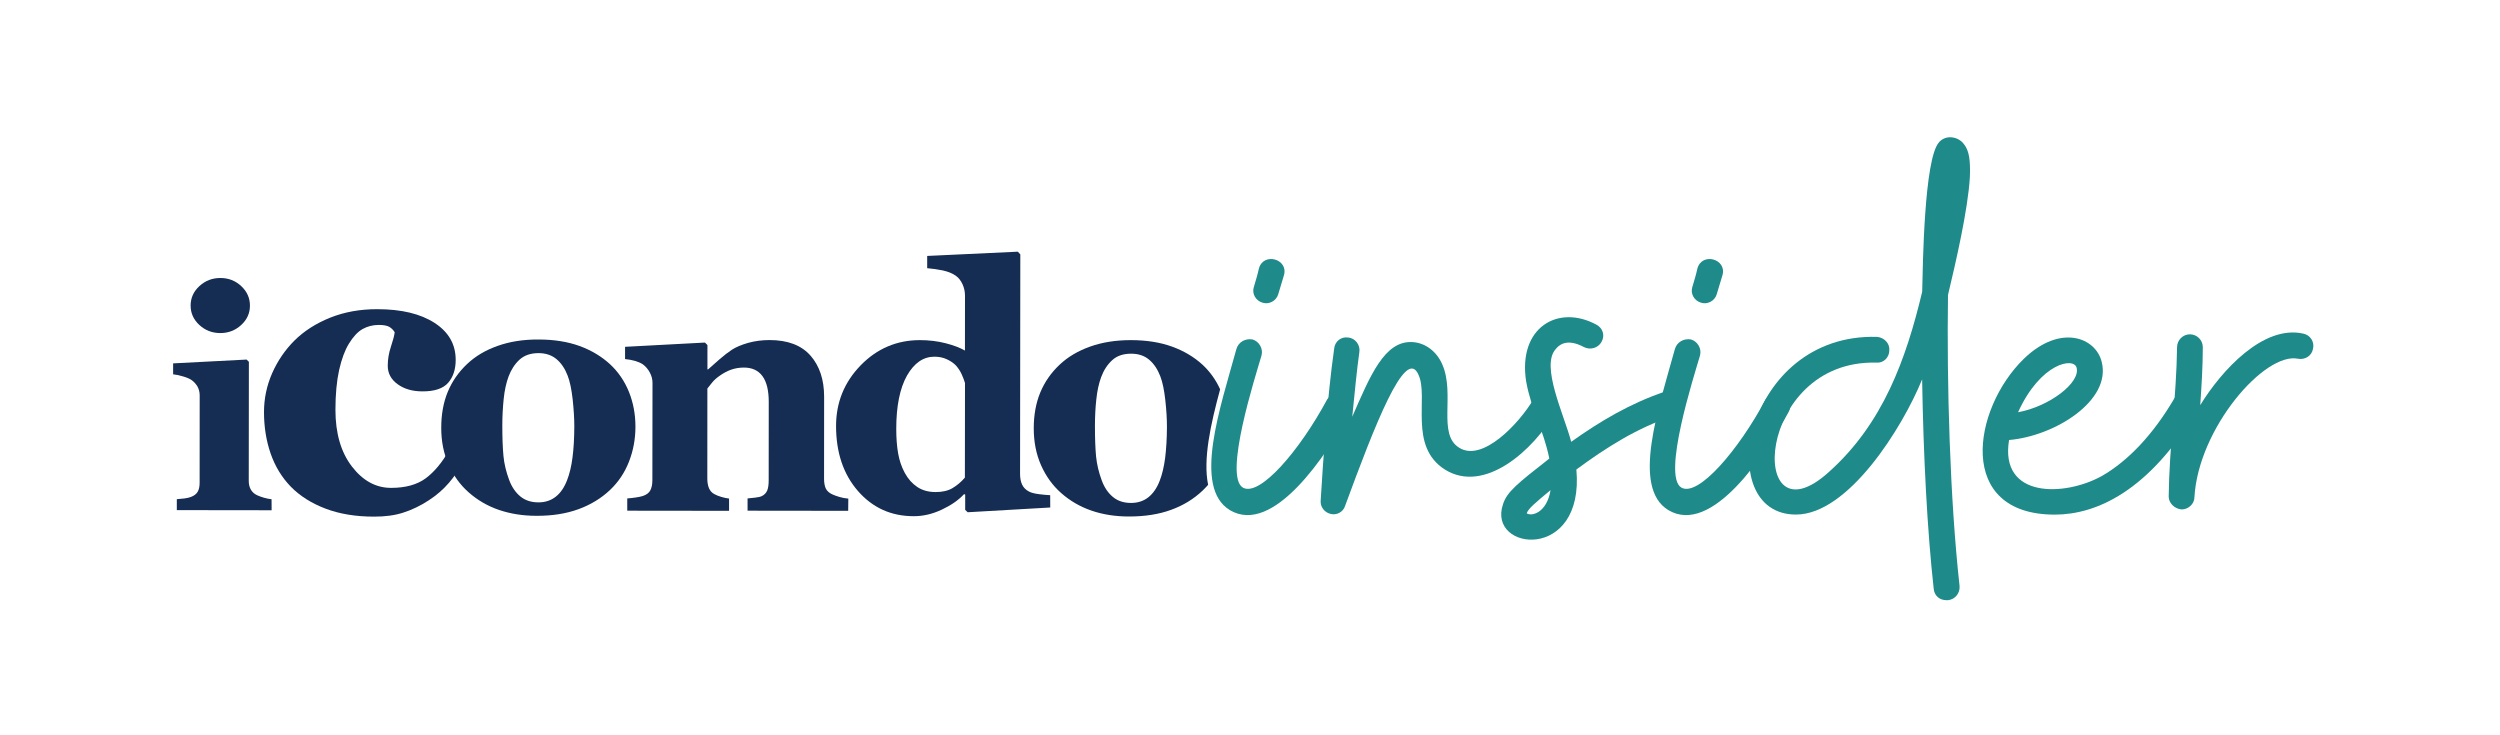 <?xml version="1.0" encoding="utf-8"?>
<!-- Generator: Adobe Illustrator 26.2.1, SVG Export Plug-In . SVG Version: 6.00 Build 0)  -->
<svg version="1.1" id="Layer_1" xmlns="http://www.w3.org/2000/svg" xmlns:xlink="http://www.w3.org/1999/xlink" x="0px" y="0px"
	 viewBox="0 0 400 117.61" style="enable-background:new 0 0 400 117.61;" xml:space="preserve">
<style type="text/css">
	.st0{fill:#152C53;}
	.st1{enable-background:new    ;}
	.st2{fill:#1E8B8A;}
</style>
<g>
	<path class="st0" d="M43.46,81.64l-15.17-0.02l0-1.75c0.42-0.03,0.82-0.07,1.23-0.12c0.4-0.05,0.74-0.13,1.03-0.24
		c0.51-0.19,0.87-0.47,1.08-0.83c0.21-0.36,0.31-0.84,0.31-1.43l0.01-13.97c0-0.56-0.13-1.05-0.38-1.48
		c-0.26-0.42-0.58-0.76-0.96-1.02c-0.29-0.19-0.72-0.38-1.31-0.55c-0.58-0.18-1.11-0.29-1.6-0.34l0-1.75l11.76-0.61l0.36,0.36
		l-0.02,19.06c0,0.56,0.12,1.04,0.36,1.43c0.24,0.39,0.58,0.68,1.03,0.88c0.32,0.14,0.67,0.27,1.06,0.38
		c0.38,0.11,0.78,0.19,1.2,0.24L43.46,81.64z M39.99,48.9c0,1.22-0.47,2.25-1.41,3.11c-0.94,0.86-2.05,1.28-3.33,1.28
		c-1.3,0-2.41-0.43-3.35-1.29c-0.93-0.86-1.4-1.89-1.4-3.11c0-1.22,0.47-2.26,1.41-3.12c0.94-0.86,2.05-1.29,3.35-1.29
		c1.3,0,2.41,0.43,3.34,1.3C39.52,46.64,39.99,47.68,39.99,48.9z"/>
	<path class="st0" d="M59.82,82.66c-2.92,0-5.5-0.43-7.74-1.28c-2.24-0.85-4.08-2.02-5.53-3.49c-1.45-1.49-2.53-3.26-3.24-5.3
		c-0.71-2.04-1.07-4.26-1.07-6.65c0-2.18,0.44-4.26,1.31-6.24c0.87-1.97,2.06-3.71,3.55-5.2c1.54-1.53,3.44-2.75,5.72-3.67
		c2.28-0.91,4.8-1.37,7.55-1.36c3.87,0,6.92,0.74,9.17,2.2c2.25,1.46,3.37,3.43,3.37,5.91c0,1.51-0.4,2.73-1.2,3.66
		c-0.8,0.92-2.18,1.39-4.13,1.38c-1.58,0-2.9-0.38-3.95-1.14c-1.06-0.76-1.59-1.75-1.59-2.96c0-1.03,0.17-2.05,0.51-3.06
		s0.54-1.78,0.6-2.3c-0.23-0.38-0.53-0.67-0.88-0.87c-0.36-0.2-0.91-0.3-1.67-0.3c-0.95,0-1.81,0.22-2.59,0.66
		c-0.78,0.44-1.5,1.22-2.18,2.33c-0.65,1.05-1.17,2.46-1.57,4.22c-0.39,1.77-0.59,3.89-0.59,6.37c0,3.74,0.87,6.76,2.62,9.05
		c1.75,2.29,3.85,3.44,6.28,3.44c2.33,0,4.19-0.52,5.57-1.55c1.38-1.04,2.6-2.51,3.68-4.42l2.36,1.64
		c-0.65,1.28-1.43,2.45-2.34,3.51c-0.91,1.06-1.99,2-3.25,2.82c-1.32,0.86-2.67,1.51-4.04,1.95C63.22,82.45,61.63,82.67,59.82,82.66
		z"/>
	<path class="st0" d="M97.61,58.28c1.32,1.23,2.33,2.71,3.02,4.42c0.69,1.72,1.04,3.57,1.04,5.57c0,1.98-0.35,3.85-1.04,5.61
		c-0.69,1.76-1.7,3.26-3.02,4.51c-1.41,1.34-3.1,2.36-5.05,3.08c-1.96,0.71-4.19,1.07-6.71,1.06c-2.18,0-4.18-0.32-6.01-0.94
		c-1.83-0.63-3.45-1.57-4.86-2.82c-1.36-1.2-2.43-2.68-3.21-4.44c-0.78-1.76-1.18-3.73-1.17-5.91c0-2.14,0.35-4.05,1.04-5.72
		c0.69-1.67,1.72-3.16,3.1-4.46c1.32-1.25,2.95-2.22,4.89-2.9c1.94-0.69,4.1-1.03,6.5-1.02c2.5,0,4.7,0.35,6.6,1.04
		C94.62,56.05,96.25,57.03,97.61,58.28z M90.73,76.84c0.39-1,0.69-2.21,0.87-3.64c0.19-1.43,0.28-3.09,0.29-4.98
		c0-1.25-0.09-2.68-0.26-4.29c-0.18-1.61-0.44-2.88-0.8-3.81c-0.43-1.13-1.02-2.01-1.78-2.65c-0.76-0.64-1.72-0.97-2.88-0.97
		c-1.27,0-2.28,0.35-3.04,1.04c-0.76,0.7-1.35,1.6-1.76,2.7c-0.38,1.02-0.64,2.21-0.78,3.58c-0.14,1.37-0.22,2.79-0.22,4.27
		c0,1.95,0.06,3.56,0.18,4.84c0.12,1.28,0.43,2.56,0.91,3.85c0.41,1.11,1,1.98,1.77,2.63c0.77,0.64,1.74,0.97,2.92,0.97
		c1.07,0,1.99-0.3,2.76-0.9C89.68,78.88,90.28,78,90.73,76.84z"/>
	<path class="st0" d="M135.71,81.73l-16.1-0.02l0-1.96c0.34-0.04,0.75-0.08,1.23-0.13c0.48-0.05,0.85-0.14,1.1-0.27
		c0.38-0.2,0.64-0.48,0.81-0.86c0.16-0.38,0.24-0.93,0.24-1.66L123,64.3c0-1.82-0.33-3.19-1-4.11c-0.67-0.92-1.66-1.38-2.97-1.38
		c-0.72,0-1.38,0.11-2,0.32c-0.62,0.21-1.22,0.53-1.81,0.94c-0.52,0.36-0.94,0.72-1.25,1.1c-0.31,0.37-0.58,0.71-0.79,0.99
		l-0.01,14.39c0,0.62,0.09,1.15,0.27,1.57c0.18,0.42,0.47,0.74,0.88,0.95c0.29,0.16,0.64,0.3,1.07,0.43
		c0.43,0.13,0.85,0.22,1.26,0.27l0,1.96l-16.29-0.02l0-1.96c0.45-0.04,0.9-0.08,1.35-0.15c0.46-0.06,0.84-0.15,1.17-0.25
		c0.57-0.2,0.97-0.5,1.18-0.91c0.21-0.41,0.32-0.95,0.32-1.61l0.02-15.59c0-0.55-0.14-1.1-0.43-1.64c-0.29-0.54-0.66-0.97-1.12-1.31
		c-0.32-0.21-0.73-0.39-1.22-0.54c-0.49-0.14-1.03-0.24-1.62-0.3l0-1.96l12.78-0.68l0.4,0.4l0,3.89h0.11
		c0.5-0.45,1.11-0.98,1.82-1.61c0.71-0.62,1.38-1.13,1.98-1.53c0.66-0.43,1.53-0.79,2.6-1.1c1.07-0.3,2.22-0.45,3.43-0.45
		c2.91,0,5.09,0.83,6.55,2.49c1.45,1.65,2.18,3.85,2.18,6.58l-0.01,13.13c0,0.66,0.1,1.19,0.29,1.58c0.2,0.39,0.56,0.71,1.1,0.94
		c0.29,0.13,0.64,0.25,1.06,0.38c0.42,0.13,0.9,0.22,1.43,0.27L135.71,81.73z"/>
	<path class="st0" d="M168.04,81.2l-13.21,0.76l-0.4-0.38l0-2.46l-0.19-0.05c-0.88,0.95-2.06,1.77-3.55,2.47
		c-1.49,0.7-2.99,1.06-4.51,1.05c-3.6,0-6.57-1.35-8.91-4.03c-2.33-2.68-3.5-6.15-3.5-10.4c0-3.77,1.31-7,3.93-9.7
		c2.62-2.69,5.78-4.04,9.49-4.04c1.46,0,2.84,0.17,4.12,0.5c1.28,0.33,2.31,0.72,3.08,1.17l0.01-8.76c0-0.66-0.13-1.28-0.4-1.86
		c-0.27-0.58-0.62-1.03-1.07-1.35c-0.55-0.39-1.25-0.67-2.08-0.85c-0.83-0.17-1.66-0.29-2.5-0.36l0-1.96l14.5-0.68l0.4,0.43
		l-0.04,35.13c0,0.68,0.11,1.25,0.33,1.71c0.22,0.47,0.58,0.83,1.08,1.1c0.37,0.2,0.92,0.34,1.64,0.43
		c0.72,0.09,1.31,0.14,1.77,0.16L168.04,81.2z M154.38,76.42l0.02-15.14c-0.12-0.41-0.3-0.87-0.52-1.37s-0.53-0.97-0.92-1.42
		c-0.36-0.38-0.83-0.71-1.43-0.99c-0.6-0.29-1.27-0.43-2.02-0.43c-1.78,0-3.24,1.01-4.39,3.02c-1.14,2.02-1.72,4.87-1.72,8.55
		c0,1.45,0.1,2.75,0.3,3.9c0.2,1.15,0.56,2.2,1.08,3.15c0.52,0.95,1.18,1.69,1.99,2.23c0.81,0.54,1.79,0.81,2.93,0.81
		c1.09,0,1.99-0.21,2.7-0.63C153.12,77.67,153.78,77.12,154.38,76.42z"/>
	<path class="st0" d="M195.22,62.29c-0.68-1.5-1.61-2.81-2.8-3.92c-1.36-1.25-2.99-2.22-4.89-2.91c-1.9-0.69-4.1-1.04-6.6-1.04
		c-2.39,0-4.56,0.34-6.5,1.03c-1.94,0.69-3.57,1.65-4.89,2.9c-1.38,1.3-2.41,2.79-3.1,4.46c-0.69,1.67-1.04,3.58-1.04,5.72
		c0,2.18,0.39,4.15,1.17,5.91c0.78,1.76,1.85,3.24,3.21,4.44c1.41,1.25,3.03,2.19,4.86,2.82c1.83,0.63,3.83,0.94,6.01,0.94
		c2.52,0,4.76-0.35,6.71-1.06c1.96-0.71,3.64-1.74,5.05-3.08c0.31-0.3,0.61-0.61,0.89-0.93C192.46,73.5,193.7,67.87,195.22,62.29z
		 M186.42,73.29c-0.19,1.43-0.48,2.64-0.87,3.64c-0.45,1.16-1.06,2.04-1.82,2.64c-0.77,0.6-1.69,0.9-2.76,0.9
		c-1.18,0-2.15-0.32-2.92-0.97c-0.77-0.64-1.36-1.52-1.77-2.63c-0.48-1.29-0.78-2.57-0.91-3.85c-0.12-1.28-0.18-2.89-0.18-4.84
		c0-1.48,0.07-2.91,0.22-4.27c0.14-1.37,0.4-2.56,0.78-3.58c0.41-1.11,1-2.01,1.76-2.7c0.76-0.7,1.77-1.04,3.04-1.04
		c1.16,0,2.12,0.32,2.88,0.97c0.76,0.64,1.35,1.53,1.78,2.65c0.36,0.93,0.62,2.2,0.8,3.81c0.18,1.61,0.26,3.04,0.26,4.29
		C186.7,70.2,186.6,71.86,186.42,73.29z"/>
	<g class="st1">
		<path class="st2" d="M197.82,55.86c0.31-1.13,1.44-1.75,2.58-1.55c1.03,0.31,1.75,1.44,1.44,2.58c-1.03,3.5-6.08,19.27-2.99,21.12
			c2.68,1.55,9.07-5.87,13.5-14.11c0.62-0.93,1.85-1.34,2.88-0.82c0.93,0.52,1.34,1.85,0.82,2.78
			c-3.81,7.01-12.36,19.88-19.27,15.76C190.81,78.01,195.24,65.24,197.82,55.86z M200.6,45.97c0.31-1.03,0.62-2.06,0.82-2.99
			c0.72-2.68,4.74-1.55,4.02,1.03l-0.93,3.09c-0.31,1.03-1.44,1.65-2.47,1.34C200.91,48.13,200.29,47,200.6,45.97z"/>
		<path class="st2" d="M211.31,80.07c0.41-6.59,1.03-16.38,2.16-24.31c0.1-1.13,1.13-1.96,2.27-1.75c1.13,0.1,1.96,1.24,1.75,2.37
			c-0.41,2.88-0.72,6.28-1.13,10.3c2.88-6.59,5.15-12.16,9.58-11.95c2.06,0.1,3.91,1.44,4.84,3.61c2.06,4.74-0.82,11.13,2.68,13.29
			c3.71,2.37,9.58-3.81,11.95-7.83c0.52-1.03,1.75-1.34,2.78-0.72c0.93,0.52,1.34,1.75,0.72,2.78c-3.61,6.28-11.44,13.19-17.72,9.27
			c-5.87-3.71-2.58-11.54-4.22-15.14c-2.06-4.84-7.11,8.34-11.74,20.91c-0.31,1.03-1.34,1.55-2.27,1.34
			C211.93,82.03,211.21,81.1,211.31,80.07z"/>
		<path class="st2" d="M247.89,73.37c-0.93-4.64-2.88-7.73-3.71-12.36c-1.34-8.65,5.15-12.36,11.23-9.07
			c1.03,0.52,1.44,1.75,0.82,2.78c-0.51,0.93-1.75,1.34-2.78,0.82c-2.88-1.55-4.12-0.21-4.53,0.31c-2.47,2.68,1.34,10.51,2.47,14.84
			c4.64-3.3,9.48-6.18,15.04-8.04c1.03-0.41,2.27,0.21,2.58,1.24c0.41,1.13-0.21,2.27-1.34,2.68c-5.67,1.85-10.71,5.05-15.45,8.55
			c1.34,14.84-14.32,13.08-11.74,5.56C241.09,78.73,242.74,77.39,247.89,73.37z M248.09,78.42c-2.37,1.96-3.61,2.99-3.81,3.71
			C245,82.65,247.47,82.13,248.09,78.42z"/>
		<path class="st2" d="M267.98,55.86c0.31-1.13,1.44-1.75,2.58-1.55c1.03,0.31,1.75,1.44,1.44,2.58c-1.03,3.5-6.08,19.27-2.99,21.12
			c2.68,1.55,9.07-5.87,13.5-14.11c0.62-0.93,1.85-1.34,2.88-0.82c0.93,0.52,1.34,1.85,0.82,2.78
			c-3.81,7.01-12.36,19.88-19.27,15.76C260.97,78.01,265.4,65.24,267.98,55.86z M270.76,45.97c0.31-1.03,0.62-2.06,0.82-2.99
			c0.72-2.68,4.74-1.55,4.02,1.03l-0.93,3.09c-0.31,1.03-1.44,1.65-2.47,1.34C271.07,48.13,270.45,47,270.76,45.97z"/>
		<path class="st2" d="M309.39,94.18c-1.03-9.27-1.65-21.22-1.85-33.48c-3.19,7.83-11.85,21.63-20.19,21.63
			c-13.6,0-8.34-29.05,12.98-28.43c1.13,0.1,2.06,1.03,1.96,2.16c0,1.13-0.93,2.06-2.06,1.96c-19.57-0.52-20.71,29.36-7.62,17.51
			c8.65-7.73,12.36-18.03,14.94-28.85c0.1-4.22,0.31-21.22,2.68-23.9c0.41-0.52,1.13-0.82,1.75-0.82c0.93,0,1.75,0.41,2.27,1.13
			c0.82,1.03,1.03,2.58,0.93,5.25c-0.31,5.25-2.27,13.7-3.5,18.85c-0.21,14.22,0.31,32.66,1.85,46.57c0.1,1.13-0.72,2.16-1.85,2.27
			h-0.21C310.32,96.04,309.49,95.32,309.39,94.18z"/>
		<path class="st2" d="M323.81,57.41c5.87-5.67,11.54-3.4,12.47,0.52c1.55,6.18-7.52,11.85-14.83,12.47
			c-1.55,9.37,8.86,9.07,14.83,5.77c4.12-2.37,8.14-6.49,11.64-12.47c0.62-0.93,1.85-1.24,2.78-0.62c1.03,0.52,1.34,1.85,0.72,2.78
			c-7.62,12.67-15.97,16.48-22.66,16.48C312.89,82.34,315.57,65.44,323.81,57.41z M332.26,58.85c-0.41-1.75-5.77-0.82-9.37,7.11
			C327.93,65.03,332.88,61.22,332.26,58.85z"/>
		<path class="st2" d="M346.99,79.45c0.1-8.04,1.24-16.07,1.34-23.9c0-1.13,0.93-2.06,2.06-2.06c1.13,0,2.06,0.93,2.06,2.06
			c0,3.09-0.21,6.28-0.41,9.27c3.4-5.56,10.1-12.88,16.48-11.44c1.13,0.21,1.85,1.34,1.55,2.47c-0.21,1.13-1.34,1.75-2.37,1.55
			c-5.36-1.13-15.97,11.13-16.59,22.15c0,1.03-0.93,1.96-2.06,1.96C347.92,81.41,346.99,80.48,346.99,79.45z"/>
	</g>
</g>
</svg>
